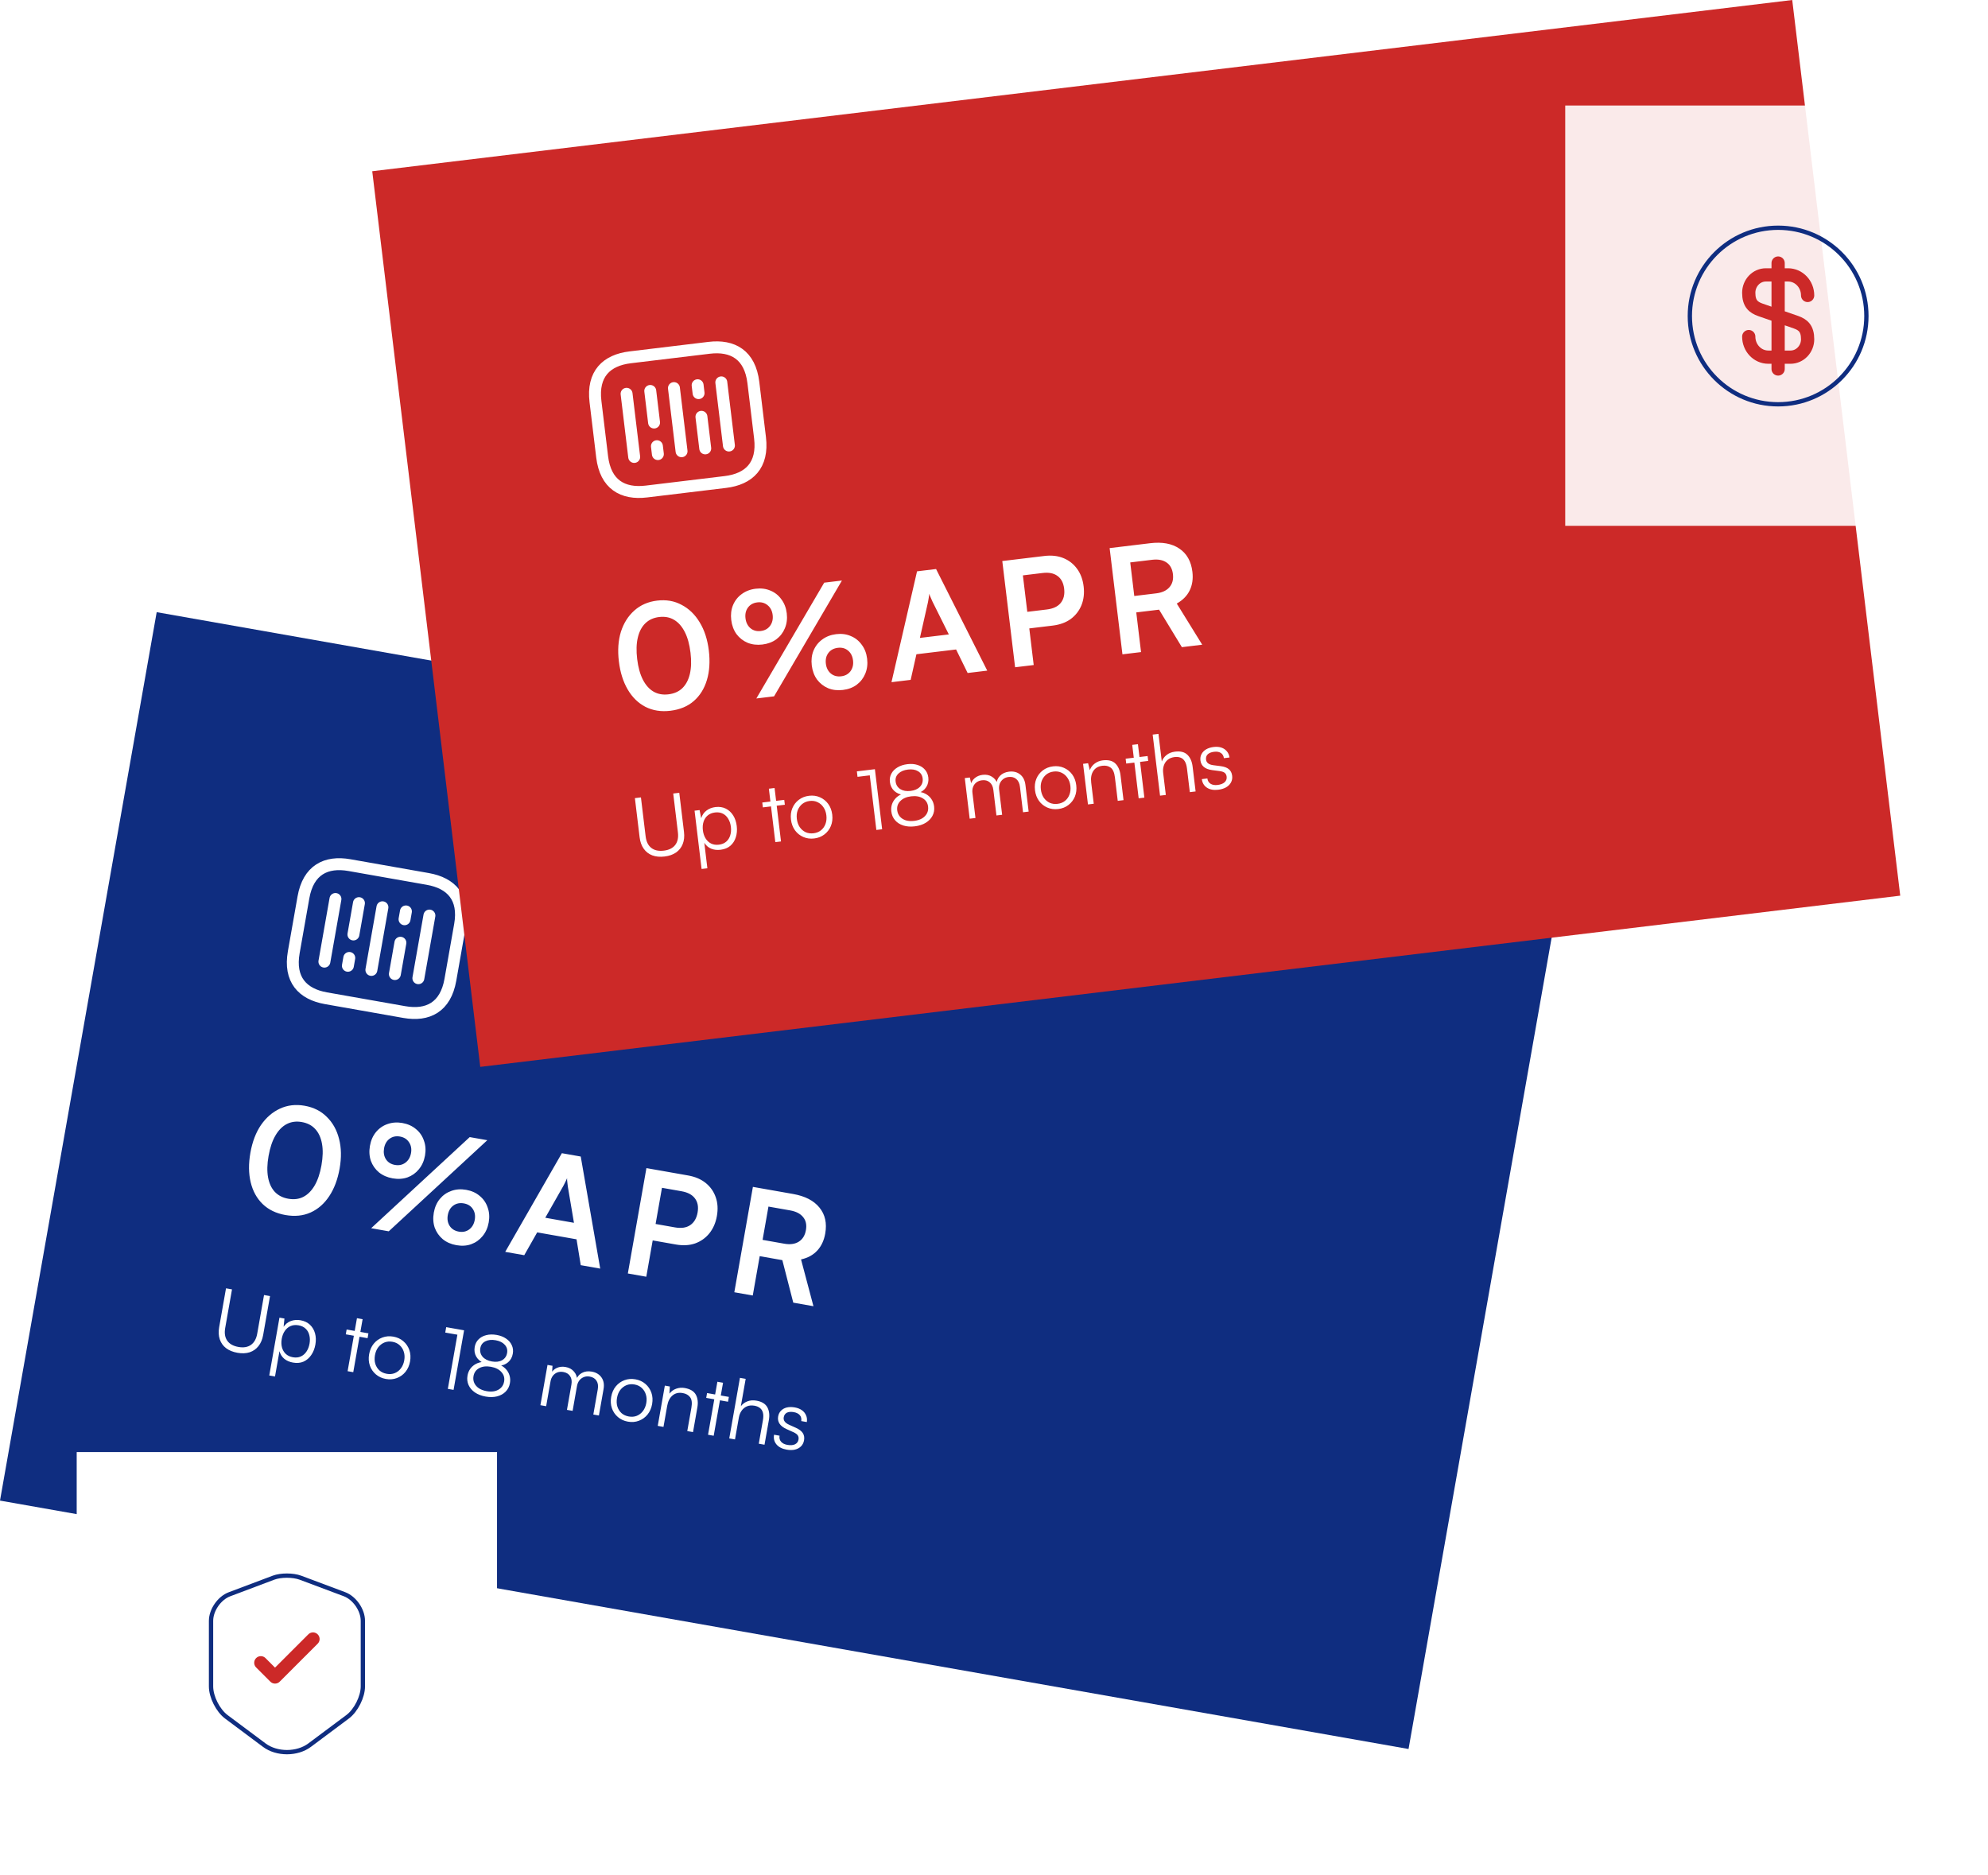<svg width="563" height="531" viewBox="0 0 563 531" fill="none" xmlns="http://www.w3.org/2000/svg">
  <rect width="405.054" height="255.495" transform="translate(44.374 173.374) rotate(10.002)"
    fill="#0F2D80" />
  <g clip-path="url(#clip0_14_2)">
    <path
      d="M94.998 254.605L91.87 272.345M101.651 255.778L100.087 264.648M98.914 271.301L98.523 273.519M114.957 258.124L114.566 260.342M108.304 256.951L105.175 274.692M113.393 266.995L111.828 275.865M121.61 259.298L118.481 277.038M114.504 286.627L92.328 282.716C85.675 281.542 81.826 277.434 83.195 269.672L85.933 254.149C87.301 246.387 92.323 243.843 98.976 245.016L121.152 248.927C127.805 250.1 131.653 254.209 130.285 261.971L127.547 277.494C126.178 285.256 121.156 287.8 114.504 286.627Z"
      stroke="white" stroke-width="3.378" stroke-miterlimit="10" stroke-linecap="round"
      stroke-linejoin="round" />
  </g>
  <path
    d="M70.909 326.49C71.456 323.388 72.451 320.771 73.893 318.64C75.362 316.514 77.151 314.963 79.259 313.988C81.399 312.991 83.735 312.715 86.266 313.162C88.824 313.613 90.925 314.671 92.567 316.335C94.242 317.978 95.392 320.047 96.019 322.542C96.672 325.043 96.725 327.844 96.178 330.947C95.636 334.022 94.657 336.627 93.242 338.763C91.827 340.899 90.068 342.441 87.965 343.388C85.861 344.336 83.476 344.575 80.809 344.105C78.196 343.644 76.05 342.606 74.371 340.991C72.719 339.381 71.593 337.33 70.994 334.839C70.395 332.349 70.367 329.566 70.909 326.49ZM76.053 327.397C75.649 329.683 75.603 331.696 75.914 333.434C76.23 335.145 76.871 336.521 77.838 337.562C78.81 338.575 80.071 339.218 81.622 339.492C83.228 339.775 84.647 339.604 85.88 338.98C87.144 338.333 88.218 337.26 89.1 335.76C89.986 334.232 90.631 332.326 91.034 330.04C91.452 327.672 91.503 325.632 91.187 323.921C90.877 322.183 90.238 320.793 89.271 319.753C88.331 318.717 87.058 318.058 85.453 317.774C83.901 317.501 82.493 317.688 81.229 318.334C79.964 318.981 78.888 320.068 78.002 321.596C77.12 323.096 76.47 325.03 76.053 327.397ZM120.362 327.256C120.093 328.78 119.513 330.081 118.621 331.158C117.762 332.213 116.687 332.978 115.396 333.452C114.111 333.899 112.706 333.988 111.182 333.719C109.685 333.455 108.396 332.891 107.314 332.027C106.263 331.14 105.501 330.051 105.027 328.761C104.585 327.448 104.499 326.03 104.767 324.506C105.036 322.982 105.6 321.692 106.46 320.637C107.351 319.56 108.44 318.798 109.725 318.351C111.043 317.882 112.45 317.779 113.947 318.043C115.471 318.312 116.758 318.89 117.808 319.777C118.863 320.636 119.612 321.722 120.054 323.035C120.528 324.325 120.63 325.732 120.362 327.256ZM116.402 326.558C116.608 325.388 116.422 324.373 115.844 323.513C115.271 322.626 114.413 322.082 113.27 321.881C112.127 321.679 111.134 321.897 110.293 322.534C109.483 323.149 108.974 324.041 108.768 325.212C108.562 326.382 108.731 327.408 109.277 328.29C109.851 329.177 110.709 329.721 111.852 329.923C112.995 330.124 113.987 329.906 114.829 329.269C115.671 328.632 116.195 327.728 116.402 326.558ZM138.006 322.918L110.094 348.722L105.113 347.844L133.025 322.039L138.006 322.918ZM138.407 346.181C138.138 347.705 137.558 349.006 136.666 350.083C135.807 351.138 134.732 351.903 133.442 352.377C132.183 352.828 130.792 352.92 129.268 352.651C127.744 352.382 126.455 351.818 125.4 350.959C124.349 350.072 123.587 348.983 123.113 347.693C122.671 346.38 122.585 344.962 122.853 343.438C123.122 341.914 123.686 340.624 124.546 339.569C125.437 338.492 126.526 337.73 127.811 337.283C129.102 336.809 130.509 336.706 132.033 336.975C133.557 337.244 134.83 337.819 135.853 338.701C136.908 339.561 137.657 340.647 138.099 341.96C138.573 343.25 138.676 344.657 138.407 346.181ZM134.447 345.483C134.658 344.285 134.475 343.257 133.897 342.397C133.346 341.542 132.499 341.014 131.356 340.813C130.213 340.611 129.223 340.815 128.386 341.425C127.549 342.035 127.024 342.939 126.813 344.136C126.607 345.307 126.79 346.335 127.363 347.222C127.941 348.082 128.802 348.612 129.945 348.814C131.061 349.011 132.037 348.804 132.874 348.194C133.716 347.557 134.241 346.653 134.447 345.483ZM148.466 355.49L143.077 354.539L159.117 326.599L164.465 327.542L169.979 359.284L164.468 358.312L163.277 350.988L152.132 349.022L148.466 355.49ZM159.548 335.851L154.42 344.88L162.544 346.313L160.814 336.074C160.777 335.646 160.726 335.217 160.662 334.784C160.598 334.352 160.579 333.984 160.604 333.68C160.502 333.942 160.344 334.279 160.132 334.691C159.951 335.08 159.756 335.467 159.548 335.851ZM188.292 331.744L183.029 361.585L177.804 360.663L183.066 330.822L188.292 331.744ZM191.415 352.457L183.578 351.075L184.398 346.421L191.134 347.609C192.93 347.925 194.37 347.716 195.454 346.981C196.569 346.224 197.271 345.029 197.559 343.396C197.847 341.763 197.592 340.427 196.793 339.389C196.021 338.354 194.764 337.684 193.023 337.377L185.715 336.088L186.536 331.434L194.864 332.903C196.878 333.258 198.548 333.973 199.873 335.049C201.199 336.125 202.14 337.469 202.698 339.083C203.26 340.669 203.368 342.442 203.022 344.402C202.686 346.307 201.978 347.936 200.898 349.288C199.822 350.614 198.475 351.569 196.857 352.154C195.243 352.711 193.429 352.812 191.415 352.457ZM213.183 366.903L207.958 365.981L213.221 336.14L224.61 338.149C227.985 338.744 230.467 340.024 232.057 341.988C233.674 343.957 234.223 346.411 233.705 349.35C233.354 351.336 232.592 352.956 231.417 354.208C230.274 355.437 228.753 356.264 226.855 356.686L230.369 369.934L224.654 368.926L221.558 356.889L215.149 355.758L213.183 366.903ZM217.625 341.715L215.962 351.145L222.126 352.233C223.786 352.525 225.153 352.331 226.228 351.651C227.302 350.971 227.971 349.882 228.235 348.385C228.499 346.888 228.238 345.664 227.451 344.711C226.67 343.732 225.449 343.095 223.789 342.803L217.625 341.715Z"
    fill="white" />
  <path
    d="M62.066 375.872L64.006 364.868L65.703 365.167L63.775 376.101C63.514 377.577 63.708 378.777 64.355 379.701C65.001 380.625 66.063 381.217 67.54 381.478C68.969 381.73 70.146 381.533 71.07 380.886C71.997 380.223 72.589 379.161 72.846 377.7L74.775 366.767L76.471 367.066L74.53 378.07C74.306 379.343 73.861 380.398 73.195 381.236C72.547 382.061 71.716 382.643 70.7 382.983C69.687 383.306 68.537 383.354 67.249 383.127C65.945 382.897 64.865 382.456 64.008 381.803C63.167 381.152 62.577 380.319 62.238 379.304C61.899 378.288 61.841 377.144 62.066 375.872ZM76.256 389.551L79.144 373.174L80.558 373.424L80.316 375.762C80.879 374.954 81.575 374.405 82.404 374.114C83.251 373.81 84.146 373.741 85.089 373.907C86.188 374.101 87.085 374.526 87.779 375.183C88.473 375.84 88.953 376.654 89.219 377.624C89.486 378.594 89.518 379.652 89.316 380.799C89.113 381.946 88.72 382.937 88.135 383.774C87.566 384.613 86.841 385.23 85.962 385.626C85.101 386.008 84.105 386.1 82.974 385.9C82 385.729 81.18 385.373 80.513 384.835C79.85 384.28 79.394 383.56 79.145 382.674L77.882 389.837L76.256 389.551ZM79.788 379.168C79.635 380.031 79.655 380.837 79.848 381.583C80.043 382.314 80.396 382.927 80.908 383.422C81.436 383.92 82.116 384.243 82.948 384.39C83.781 384.536 84.523 384.465 85.173 384.175C85.823 383.884 86.358 383.428 86.775 382.805C87.211 382.169 87.505 381.419 87.658 380.555C87.813 379.676 87.793 378.87 87.598 378.14C87.421 377.396 87.076 376.784 86.561 376.305C86.049 375.809 85.377 375.488 84.544 375.342C83.712 375.195 82.962 375.265 82.296 375.553C81.648 375.827 81.106 376.282 80.671 376.918C80.237 377.538 79.943 378.288 79.788 379.168ZM98.167 376.529L104.34 377.618L104.099 378.985L97.926 377.896L98.167 376.529ZM100.043 388.619L98.441 388.337L101.088 373.327L102.691 373.61L100.043 388.619ZM104.536 383.532C104.743 382.354 105.178 381.361 105.838 380.555C106.499 379.748 107.315 379.163 108.286 378.8C109.257 378.436 110.292 378.352 111.392 378.546C112.507 378.742 113.451 379.176 114.223 379.847C115.012 380.52 115.578 381.349 115.923 382.333C116.268 383.317 116.336 384.398 116.128 385.576C115.926 386.723 115.493 387.708 114.83 388.53C114.17 389.337 113.354 389.922 112.383 390.285C111.427 390.651 110.392 390.736 109.277 390.539C108.177 390.345 107.233 389.911 106.445 389.238C105.657 388.564 105.09 387.736 104.745 386.752C104.403 385.752 104.333 384.679 104.536 383.532ZM106.189 383.799C106.031 384.695 106.064 385.518 106.288 386.271C106.53 387.01 106.923 387.63 107.466 388.13C108.028 388.618 108.717 388.934 109.534 389.078C110.351 389.222 111.099 389.16 111.778 388.891C112.476 388.609 113.057 388.161 113.522 387.546C114.005 386.919 114.325 386.157 114.483 385.262C114.638 384.382 114.595 383.573 114.353 382.834C114.126 382.097 113.733 381.477 113.174 380.974C112.631 380.473 111.951 380.151 111.134 380.007C110.317 379.863 109.56 379.931 108.862 380.213C108.181 380.498 107.599 380.946 107.119 381.558C106.654 382.173 106.344 382.92 106.189 383.799ZM129.532 378.003L126.092 377.397L126.362 375.865L131.428 376.759L128.452 393.629L126.827 393.343L129.532 378.003ZM132.397 389.587C132.602 388.425 133.139 387.491 134.009 386.786C134.878 386.081 135.939 385.717 137.19 385.695L137.134 386.147C136.1 385.673 135.347 385.03 134.875 384.218C134.405 383.39 134.259 382.473 134.437 381.468C134.589 380.604 134.95 379.89 135.519 379.326C136.091 378.747 136.817 378.349 137.697 378.131C138.581 377.899 139.564 377.878 140.648 378.069C141.716 378.257 142.618 378.611 143.353 379.129C144.09 379.631 144.62 380.251 144.944 380.989C145.286 381.713 145.379 382.515 145.224 383.395C145.047 384.4 144.596 385.211 143.872 385.829C143.166 386.433 142.257 386.767 141.144 386.83L141.191 386.425C141.973 386.676 142.623 387.074 143.143 387.62C143.681 388.152 144.058 388.769 144.274 389.471C144.506 390.176 144.551 390.929 144.41 391.73C144.241 392.689 143.832 393.491 143.184 394.138C142.554 394.772 141.755 395.214 140.787 395.465C139.82 395.715 138.739 395.735 137.546 395.525C136.352 395.314 135.335 394.924 134.496 394.355C133.673 393.789 133.075 393.092 132.702 392.265C132.33 391.438 132.228 390.546 132.397 389.587ZM134.095 389.741C133.973 390.432 134.046 391.077 134.313 391.675C134.583 392.257 135.013 392.754 135.605 393.166C136.215 393.565 136.96 393.842 137.839 393.997C138.703 394.15 139.482 394.141 140.176 393.972C140.873 393.787 141.447 393.467 141.9 393.013C142.353 392.558 142.641 391.977 142.766 391.27C142.949 390.234 142.694 389.338 142.001 388.584C141.326 387.817 140.329 387.318 139.01 387.085C137.706 386.855 136.606 386.985 135.71 387.475C134.816 387.949 134.278 388.704 134.095 389.741ZM136.03 381.798C135.867 382.724 136.08 383.539 136.668 384.243C137.275 384.933 138.152 385.379 139.299 385.581C140.446 385.783 141.405 385.669 142.178 385.238C142.969 384.795 143.446 384.11 143.609 383.183C143.767 382.287 143.548 381.512 142.951 380.856C142.369 380.203 141.505 379.775 140.359 379.573C139.212 379.37 138.238 379.474 137.437 379.883C136.654 380.28 136.186 380.918 136.03 381.798ZM154.67 398.253L153.044 397.966L155.055 386.562L156.469 386.811L156.327 388.997L156.104 388.885C156.467 388.204 157.008 387.708 157.726 387.397C158.464 387.074 159.272 386.99 160.152 387.145C161.173 387.325 161.971 387.757 162.547 388.442C163.141 389.114 163.448 389.945 163.468 390.937L163.114 390.874C163.44 389.944 163.997 389.265 164.786 388.837C165.592 388.396 166.522 388.268 167.574 388.454C168.799 388.67 169.723 389.222 170.344 390.109C170.965 390.996 171.159 392.099 170.926 393.418L169.609 400.888L168.03 400.609L169.289 393.47C169.461 392.496 169.344 391.69 168.938 391.051C168.533 390.413 167.89 390.016 167.01 389.861C166.382 389.75 165.814 389.804 165.305 390.022C164.8 390.224 164.379 390.547 164.041 390.989C163.72 391.435 163.508 391.948 163.405 392.529L162.163 399.575L160.561 399.292L161.824 392.129C161.996 391.155 161.87 390.355 161.445 389.73C161.037 389.107 160.401 388.719 159.537 388.567C158.908 388.456 158.334 388.501 157.812 388.7C157.307 388.903 156.886 389.225 156.549 389.668C156.23 390.098 156.019 390.603 155.917 391.184L154.67 398.253ZM173.084 395.621C173.291 394.443 173.726 393.45 174.386 392.644C175.047 391.837 175.863 391.252 176.834 390.889C177.805 390.525 178.84 390.441 179.94 390.635C181.055 390.831 181.999 391.265 182.772 391.936C183.56 392.609 184.126 393.438 184.471 394.422C184.816 395.406 184.884 396.487 184.677 397.665C184.474 398.812 184.042 399.797 183.378 400.619C182.718 401.426 181.902 402.011 180.931 402.374C179.975 402.74 178.94 402.825 177.825 402.628C176.725 402.434 175.781 402 174.993 401.327C174.205 400.653 173.638 399.825 173.293 398.841C172.951 397.841 172.881 396.768 173.084 395.621ZM174.737 395.888C174.579 396.784 174.612 397.607 174.836 398.36C175.078 399.099 175.471 399.719 176.014 400.219C176.576 400.707 177.265 401.023 178.082 401.167C178.899 401.311 179.647 401.249 180.326 400.98C181.024 400.698 181.605 400.25 182.07 399.635C182.553 399.008 182.873 398.246 183.031 397.351C183.186 396.471 183.143 395.662 182.901 394.923C182.674 394.186 182.282 393.566 181.722 393.063C181.179 392.562 180.499 392.24 179.682 392.096C178.865 391.952 178.108 392.02 177.41 392.302C176.729 392.587 176.147 393.035 175.667 393.647C175.202 394.261 174.892 395.009 174.737 395.888ZM187.897 404.113L186.271 403.826L188.283 392.422L189.696 392.671L189.583 394.692C190.087 394.036 190.72 393.572 191.48 393.302C192.259 393.018 193.065 392.949 193.897 393.096C195.468 393.373 196.523 394.005 197.062 394.991C197.601 395.976 197.744 397.184 197.492 398.614L196.262 405.588L194.636 405.301L195.804 398.68C196.039 397.345 195.921 396.361 195.45 395.727C194.994 395.096 194.295 394.697 193.353 394.531C192.19 394.326 191.218 394.559 190.435 395.231C189.671 395.89 189.176 396.863 188.948 398.152L187.897 404.113ZM200.241 394.531L206.415 395.62L206.174 396.986L200 395.897L200.241 394.531ZM202.118 406.621L200.515 406.338L203.162 391.329L204.765 391.611L202.118 406.621ZM208.15 407.66L206.525 407.374L209.55 390.22L211.176 390.507L209.808 398.259C210.292 397.631 210.907 397.173 211.654 396.884C212.42 396.582 213.283 396.515 214.241 396.684C215.749 396.95 216.772 397.576 217.311 398.562C217.85 399.548 217.993 400.755 217.741 402.185L216.511 409.159L214.885 408.872L216.053 402.251C216.211 401.356 216.21 400.627 216.05 400.064C215.893 399.486 215.606 399.046 215.189 398.746C214.775 398.43 214.27 398.22 213.673 398.114C212.856 397.97 212.141 398.03 211.527 398.295C210.914 398.559 210.411 398.973 210.021 399.535C209.633 400.082 209.374 400.725 209.243 401.463L208.15 407.66ZM219.212 406.331L220.768 406.606C220.651 407.265 220.794 407.833 221.196 408.309C221.601 408.769 222.196 409.068 222.981 409.207C223.861 409.362 224.575 409.31 225.123 409.05C225.689 408.777 226.026 408.335 226.134 407.722C226.217 407.251 226.15 406.85 225.933 406.521C225.716 406.191 225.285 405.88 224.64 405.588L222.772 404.748C221.826 404.322 221.156 403.807 220.76 403.203C220.365 402.599 220.235 401.912 220.371 401.142C220.487 400.482 220.761 399.939 221.192 399.513C221.627 399.072 222.174 398.771 222.833 398.612C223.509 398.456 224.255 398.45 225.072 398.594C225.873 398.735 226.547 399 227.094 399.388C227.641 399.776 228.034 400.258 228.272 400.835C228.529 401.399 228.603 402.035 228.494 402.745L226.915 402.466C227.019 401.788 226.883 401.23 226.506 400.791C226.13 400.352 225.557 400.065 224.788 399.929C223.987 399.788 223.337 399.843 222.839 400.095C222.357 400.35 222.061 400.784 221.953 401.397C221.798 402.277 222.314 402.983 223.499 403.516L225.368 404.356C226.313 404.782 226.97 405.278 227.34 405.845C227.725 406.416 227.846 407.109 227.702 407.926C227.583 408.601 227.297 409.166 226.844 409.621C226.391 410.076 225.81 410.386 225.101 410.553C224.41 410.706 223.632 410.707 222.768 410.554C221.496 410.33 220.538 409.837 219.895 409.076C219.254 408.299 219.027 407.384 219.212 406.331Z"
    fill="white" />
  <rect width="405.054" height="255.495" transform="translate(105.417 48.496) rotate(-6.876)"
    fill="#CC2928" />
  <g clip-path="url(#clip1_14_2)">
    <path
      d="M177.446 111.529L179.603 129.414M184.153 110.72L185.231 119.663M186.04 126.37L186.31 128.605M197.567 109.103L197.836 111.338M190.86 109.912L193.017 127.797M198.645 118.045L199.724 126.988M204.273 108.294L206.43 126.179M205.408 136.509L183.052 139.205C176.345 140.014 171.469 137.2 170.526 129.375L168.638 113.726C167.695 105.901 171.761 102.008 178.468 101.199L200.825 98.503C207.531 97.694 212.407 100.509 213.351 108.333L215.238 123.983C216.182 131.807 212.115 135.7 205.408 136.509Z"
      stroke="white" stroke-width="3.378" stroke-miterlimit="10" stroke-linecap="round"
      stroke-linejoin="round" />
  </g>
  <path
    d="M175.264 187.313C174.887 184.185 175.079 181.393 175.84 178.935C176.629 176.474 177.891 174.471 179.625 172.925C181.383 171.349 183.538 170.408 186.09 170.1C188.669 169.789 190.986 170.191 193.041 171.307C195.121 172.393 196.822 174.039 198.146 176.245C199.497 178.448 200.361 181.113 200.739 184.241C201.112 187.341 200.932 190.119 200.199 192.573C199.465 195.028 198.229 197.014 196.491 198.532C194.754 200.049 192.541 200.97 189.852 201.295C187.218 201.612 184.863 201.242 182.787 200.184C180.738 199.123 179.066 197.488 177.77 195.278C176.473 193.068 175.638 190.413 175.264 187.313ZM180.45 186.688C180.728 188.992 181.268 190.931 182.07 192.505C182.868 194.051 183.882 195.181 185.109 195.896C186.333 196.583 187.727 196.833 189.291 196.644C190.91 196.449 192.218 195.874 193.216 194.918C194.239 193.932 194.954 192.593 195.362 190.902C195.768 189.183 195.831 187.171 195.553 184.866C195.265 182.479 194.722 180.513 193.923 178.967C193.121 177.394 192.106 176.25 190.879 175.535C189.679 174.817 188.269 174.555 186.651 174.75C185.087 174.939 183.794 175.526 182.771 176.512C181.749 177.499 181.035 178.851 180.63 180.57C180.222 182.262 180.162 184.301 180.45 186.688ZM222.809 173.688C222.994 175.225 222.817 176.638 222.276 177.928C221.76 179.187 220.954 180.23 219.857 181.059C218.756 181.859 217.438 182.352 215.901 182.538C214.392 182.72 212.995 182.554 211.708 182.041C210.446 181.498 209.4 180.677 208.572 179.58C207.768 178.453 207.273 177.12 207.088 175.584C206.903 174.048 207.068 172.65 207.584 171.391C208.125 170.101 208.945 169.055 210.045 168.255C211.17 167.423 212.487 166.916 213.996 166.735C215.532 166.549 216.931 166.728 218.194 167.272C219.453 167.788 220.485 168.61 221.289 169.738C222.117 170.835 222.624 172.152 222.809 173.688ZM218.817 174.17C218.675 172.99 218.202 172.073 217.4 171.418C216.594 170.736 215.614 170.464 214.462 170.603C213.31 170.742 212.423 171.239 211.803 172.093C211.206 172.916 210.979 173.918 211.121 175.098C211.263 176.277 211.724 177.21 212.502 177.896C213.308 178.578 214.288 178.849 215.44 178.71C216.592 178.571 217.479 178.075 218.099 177.221C218.72 176.366 218.959 175.349 218.817 174.17ZM238.433 164.414L219.216 197.211L214.195 197.816L233.412 165.019L238.433 164.414ZM245.571 186.559C245.757 188.095 245.579 189.508 245.039 190.798C244.523 192.057 243.716 193.101 242.619 193.929C241.546 194.727 240.241 195.218 238.705 195.403C237.169 195.588 235.771 195.423 234.512 194.907C233.249 194.363 232.204 193.543 231.376 192.446C230.572 191.318 230.077 189.986 229.892 188.45C229.706 186.913 229.872 185.515 230.388 184.256C230.928 182.966 231.749 181.921 232.849 181.12C233.946 180.292 235.263 179.785 236.799 179.6C238.336 179.415 239.721 179.596 240.956 180.142C242.216 180.659 243.247 181.481 244.051 182.608C244.879 183.705 245.386 185.022 245.571 186.559ZM241.579 187.04C241.434 185.833 240.96 184.902 240.157 184.247C239.382 183.589 238.418 183.33 237.266 183.468C236.113 183.607 235.225 184.09 234.601 184.917C233.977 185.744 233.738 186.761 233.884 187.968C234.026 189.148 234.5 190.079 235.306 190.761C236.109 191.416 237.086 191.674 238.239 191.535C239.363 191.399 240.238 190.918 240.862 190.091C241.483 189.237 241.722 188.22 241.579 187.04ZM257.9 192.546L252.468 193.201L259.704 161.807L265.096 161.157L279.588 189.93L274.032 190.6L270.766 183.938L259.53 185.293L257.9 192.546ZM262.803 170.535L260.517 180.664L268.707 179.677L264.079 170.381C263.919 169.983 263.746 169.586 263.559 169.191C263.373 168.796 263.247 168.45 263.183 168.151C263.162 168.432 263.109 168.8 263.024 169.256C262.964 169.681 262.89 170.107 262.803 170.535ZM289.116 158.26L292.744 188.344L287.476 188.979L283.848 158.895L289.116 158.26ZM298.119 177.174L290.217 178.127L289.651 173.435L296.442 172.616C298.253 172.398 299.57 171.78 300.394 170.762C301.241 169.713 301.566 168.366 301.367 166.72C301.169 165.073 300.537 163.869 299.47 163.107C298.432 162.342 297.034 162.065 295.278 162.276L287.912 163.165L287.346 158.473L295.742 157.461C297.772 157.216 299.577 157.416 301.158 158.06C302.739 158.705 304.03 159.718 305.032 161.1C306.03 162.455 306.649 164.12 306.887 166.096C307.119 168.016 306.914 169.781 306.273 171.389C305.628 172.97 304.617 174.275 303.238 175.304C301.855 176.306 300.149 176.929 298.119 177.174ZM323.143 184.678L317.875 185.313L314.247 155.229L325.729 153.844C329.131 153.434 331.878 153.938 333.97 155.356C336.089 156.77 337.327 158.959 337.685 161.922C337.926 163.925 337.666 165.696 336.906 167.235C336.169 168.744 334.954 169.976 333.26 170.932L340.469 182.588L334.707 183.283L328.249 172.663L321.788 173.442L323.143 184.678ZM320.081 159.285L321.227 168.792L327.442 168.043C329.115 167.841 330.367 167.258 331.197 166.295C332.028 165.332 332.352 164.096 332.17 162.587C331.988 161.078 331.383 159.982 330.354 159.299C329.322 158.589 327.969 158.334 326.295 158.536L320.081 159.285Z"
    fill="white" />
  <path
    d="M181.139 237.135L179.801 226.042L181.512 225.836L182.841 236.858C183.02 238.346 183.554 239.439 184.441 240.135C185.328 240.831 186.516 241.09 188.005 240.91C189.446 240.737 190.515 240.206 191.211 239.319C191.905 238.416 192.164 237.228 191.986 235.755L190.657 224.733L192.367 224.527L193.705 235.62C193.86 236.903 193.74 238.042 193.346 239.037C192.966 240.015 192.339 240.813 191.466 241.433C190.591 242.036 189.504 242.416 188.206 242.573C186.891 242.732 185.729 242.623 184.72 242.246C183.726 241.868 182.92 241.242 182.3 240.369C181.681 239.496 181.294 238.418 181.139 237.135ZM198.69 246.105L196.699 229.595L198.124 229.424L198.571 231.731C198.876 230.795 199.382 230.067 200.091 229.548C200.813 229.011 201.65 228.685 202.6 228.57C203.709 228.437 204.69 228.583 205.545 229.011C206.4 229.438 207.095 230.077 207.632 230.928C208.168 231.779 208.506 232.783 208.646 233.939C208.785 235.095 208.696 236.158 208.38 237.128C208.079 238.096 207.565 238.897 206.838 239.531C206.125 240.147 205.198 240.524 204.058 240.661C203.076 240.78 202.188 240.678 201.394 240.356C200.599 240.018 199.953 239.461 199.458 238.686L200.329 245.907L198.69 246.105ZM199.055 235.143C199.16 236.014 199.413 236.779 199.813 237.438C200.212 238.081 200.728 238.565 201.362 238.89C202.012 239.213 202.756 239.324 203.595 239.223C204.435 239.122 205.123 238.838 205.662 238.371C206.2 237.905 206.578 237.313 206.797 236.596C207.03 235.861 207.094 235.058 206.989 234.187C206.882 233.3 206.629 232.535 206.23 231.892C205.845 231.232 205.337 230.747 204.705 230.437C204.071 230.112 203.335 230 202.495 230.101C201.656 230.203 200.959 230.487 200.405 230.956C199.865 231.407 199.479 231.999 199.246 232.734C199.012 233.454 198.948 234.257 199.055 235.143ZM215.876 227.283L222.1 226.532L222.266 227.91L216.042 228.66L215.876 227.283ZM221.182 238.307L219.567 238.502L217.742 223.37L219.357 223.176L221.182 238.307ZM224.004 232.135C223.86 230.947 223.988 229.871 224.386 228.907C224.784 227.944 225.394 227.147 226.218 226.517C227.042 225.888 228.008 225.506 229.117 225.373C230.241 225.237 231.27 225.378 232.204 225.796C233.154 226.211 233.937 226.84 234.552 227.681C235.168 228.523 235.547 229.538 235.691 230.725C235.83 231.881 235.702 232.949 235.306 233.929C234.908 234.893 234.297 235.689 233.473 236.319C232.665 236.946 231.699 237.328 230.575 237.464C229.466 237.597 228.437 237.456 227.487 237.041C226.537 236.625 225.755 235.996 225.139 235.155C224.522 234.297 224.143 233.291 224.004 232.135ZM225.664 231.91C225.772 232.813 226.043 233.592 226.476 234.247C226.922 234.884 227.478 235.363 228.143 235.684C228.822 235.988 229.574 236.09 230.397 235.991C231.221 235.891 231.918 235.615 232.49 235.16C233.076 234.688 233.502 234.09 233.768 233.367C234.048 232.626 234.134 231.805 234.025 230.902C233.918 230.015 233.641 229.253 233.195 228.616C232.765 227.977 232.209 227.498 231.528 227.179C230.862 226.857 230.118 226.746 229.294 226.845C228.471 226.945 227.766 227.231 227.181 227.703C226.611 228.173 226.185 228.771 225.903 229.496C225.636 230.219 225.557 231.024 225.664 231.91ZM246.318 219.587L242.85 220.005L242.664 218.461L247.771 217.845L249.822 234.853L248.183 235.051L246.318 219.587ZM252.423 229.84C252.282 228.668 252.525 227.619 253.152 226.692C253.779 225.764 254.688 225.108 255.879 224.724L255.957 225.172C254.83 225.019 253.923 224.622 253.235 223.982C252.545 223.326 252.14 222.492 252.017 221.478C251.912 220.607 252.05 219.819 252.431 219.115C252.81 218.394 253.389 217.802 254.169 217.339C254.947 216.859 255.882 216.554 256.975 216.422C258.051 216.292 259.017 216.369 259.87 216.651C260.722 216.918 261.409 217.357 261.933 217.969C262.47 218.563 262.793 219.303 262.9 220.19C263.022 221.204 262.826 222.111 262.312 222.912C261.812 223.695 261.039 224.278 259.993 224.662L259.92 224.261C260.741 224.274 261.479 224.466 262.135 224.837C262.804 225.19 263.344 225.671 263.755 226.281C264.181 226.888 264.443 227.595 264.541 228.403C264.657 229.369 264.499 230.256 264.066 231.063C263.647 231.852 263.011 232.508 262.158 233.028C261.305 233.549 260.277 233.882 259.074 234.027C257.87 234.172 256.784 234.094 255.816 233.793C254.864 233.49 254.089 232.997 253.493 232.314C252.896 231.631 252.54 230.806 252.423 229.84ZM254.093 229.494C254.177 230.191 254.433 230.787 254.862 231.281C255.29 231.76 255.846 232.11 256.532 232.333C257.231 232.538 258.024 232.587 258.911 232.48C259.782 232.375 260.525 232.141 261.14 231.777C261.753 231.398 262.21 230.925 262.511 230.359C262.812 229.792 262.92 229.153 262.834 228.44C262.708 227.395 262.204 226.612 261.322 226.092C260.454 225.554 259.354 225.365 258.024 225.526C256.71 225.684 255.695 226.128 254.979 226.857C254.262 227.57 253.967 228.449 254.093 229.494ZM253.638 221.331C253.751 222.265 254.191 222.983 254.959 223.485C255.74 223.969 256.709 224.142 257.865 224.002C259.021 223.863 259.906 223.475 260.52 222.839C261.148 222.185 261.406 221.39 261.293 220.456C261.184 219.553 260.749 218.875 259.987 218.42C259.241 217.964 258.29 217.806 257.134 217.945C255.978 218.085 255.076 218.466 254.429 219.091C253.795 219.697 253.531 220.444 253.638 221.331ZM276.253 231.666L274.614 231.863L273.227 220.366L274.652 220.195L275.151 222.328L274.904 222.285C275.054 221.528 275.428 220.896 276.025 220.39C276.637 219.867 277.386 219.552 278.273 219.445C279.303 219.32 280.192 219.502 280.942 219.99C281.705 220.461 282.24 221.167 282.547 222.11L282.191 222.153C282.233 221.168 282.568 220.357 283.198 219.718C283.842 219.062 284.695 218.67 285.756 218.542C286.991 218.393 288.034 218.653 288.886 219.321C289.738 219.99 290.244 220.989 290.405 222.32L291.313 229.85L289.721 230.042L288.853 222.844C288.735 221.862 288.389 221.125 287.815 220.632C287.242 220.138 286.511 219.945 285.625 220.052C284.991 220.129 284.463 220.345 284.04 220.701C283.615 221.042 283.306 221.473 283.111 221.994C282.933 222.514 282.879 223.066 282.95 223.652L283.806 230.755L282.191 230.95L281.32 223.728C281.202 222.747 280.849 222.018 280.261 221.542C279.69 221.065 278.968 220.879 278.097 220.984C277.464 221.06 276.927 221.27 276.486 221.612C276.061 221.953 275.752 222.384 275.558 222.905C275.377 223.409 275.323 223.954 275.393 224.54L276.253 231.666ZM293.109 223.801C292.966 222.613 293.093 221.537 293.491 220.574C293.889 219.61 294.5 218.813 295.323 218.184C296.147 217.554 297.113 217.173 298.222 217.039C299.346 216.903 300.375 217.044 301.309 217.462C302.259 217.877 303.042 218.506 303.658 219.348C304.273 220.189 304.653 221.204 304.796 222.391C304.935 223.548 304.807 224.615 304.411 225.595C304.013 226.559 303.402 227.355 302.578 227.985C301.771 228.613 300.804 228.994 299.68 229.13C298.571 229.263 297.542 229.122 296.592 228.707C295.643 228.291 294.86 227.663 294.244 226.821C293.627 225.964 293.248 224.957 293.109 223.801ZM294.769 223.577C294.878 224.479 295.148 225.258 295.581 225.913C296.027 226.55 296.583 227.029 297.248 227.35C297.928 227.654 298.679 227.756 299.502 227.657C300.326 227.558 301.023 227.281 301.595 226.826C302.181 226.354 302.607 225.756 302.873 225.033C303.153 224.293 303.239 223.471 303.13 222.568C303.023 221.681 302.747 220.92 302.3 220.282C301.87 219.644 301.314 219.164 300.633 218.845C299.967 218.523 299.223 218.412 298.399 218.512C297.576 218.611 296.871 218.897 296.286 219.369C295.716 219.839 295.29 220.437 295.008 221.162C294.741 221.885 294.662 222.69 294.769 223.577ZM309.75 227.626L308.111 227.824L306.724 216.327L308.149 216.155L308.628 218.122C308.92 217.347 309.39 216.72 310.039 216.24C310.702 215.743 311.454 215.443 312.293 215.342C313.877 215.151 315.069 215.449 315.871 216.236C316.673 217.023 317.161 218.137 317.334 219.578L318.182 226.609L316.543 226.807L315.738 220.132C315.576 218.786 315.177 217.878 314.542 217.408C313.923 216.937 313.138 216.758 312.188 216.873C311.016 217.014 310.154 217.52 309.6 218.39C309.06 219.242 308.868 220.318 309.025 221.616L309.75 227.626ZM318.78 214.873L325.004 214.122L325.17 215.5L318.946 216.251L318.78 214.873ZM324.086 225.897L322.471 226.092L320.646 210.961L322.261 210.766L324.086 225.897ZM330.161 225.141L328.522 225.338L326.436 208.045L328.075 207.848L329.018 215.663C329.298 214.922 329.754 214.305 330.385 213.811C331.03 213.299 331.836 212.985 332.802 212.869C334.322 212.685 335.483 212.987 336.285 213.774C337.087 214.561 337.574 215.675 337.748 217.116L338.596 224.147L336.957 224.345L336.152 217.67C336.043 216.768 335.831 216.07 335.514 215.578C335.196 215.07 334.794 214.733 334.308 214.567C333.82 214.385 333.275 214.33 332.673 214.402C331.85 214.502 331.183 214.767 330.673 215.198C330.162 215.629 329.802 216.171 329.591 216.823C329.379 217.459 329.317 218.149 329.407 218.893L330.161 225.141ZM340.36 220.657L341.928 220.468C342.008 221.133 342.31 221.635 342.833 221.974C343.353 222.296 344.01 222.41 344.802 222.315C345.688 222.208 346.356 221.95 346.805 221.543C347.268 221.117 347.462 220.596 347.388 219.978C347.33 219.503 347.15 219.139 346.846 218.887C346.543 218.634 346.04 218.462 345.338 218.37L343.306 218.109C342.278 217.976 341.487 217.677 340.933 217.214C340.379 216.751 340.055 216.131 339.962 215.355C339.882 214.69 339.986 214.091 340.275 213.558C340.563 213.009 340.999 212.563 341.584 212.219C342.185 211.874 342.897 211.651 343.721 211.552C344.528 211.455 345.25 211.512 345.886 211.725C346.522 211.937 347.038 212.284 347.434 212.767C347.843 213.232 348.099 213.819 348.201 214.53L346.609 214.722C346.511 214.043 346.219 213.548 345.731 213.237C345.244 212.927 344.612 212.818 343.836 212.912C343.029 213.009 342.423 213.251 342.02 213.637C341.632 214.021 341.476 214.522 341.55 215.139C341.657 216.026 342.356 216.553 343.645 216.718L345.677 216.979C346.705 217.113 347.478 217.397 347.997 217.832C348.531 218.266 348.848 218.895 348.947 219.718C349.029 220.399 348.92 221.023 348.618 221.589C348.317 222.156 347.851 222.622 347.22 222.987C346.604 223.334 345.86 223.561 344.989 223.666C343.706 223.82 342.646 223.627 341.81 223.085C340.971 222.527 340.488 221.718 340.36 220.657Z"
    fill="white" />
  <g filter="url(#filter0_b_14_2)">
    <rect width="119.036" height="119.036" transform="translate(443.272 29.882)" fill="white"
      fill-opacity="0.9" />
    <path
      d="M495.243 95.326C495.243 98.551 497.718 101.151 500.793 101.151H507.068C509.743 101.151 511.918 98.876 511.918 96.076C511.918 93.026 510.593 91.951 508.618 91.251L498.543 87.751C496.568 87.051 495.243 85.976 495.243 82.926C495.243 80.126 497.418 77.851 500.093 77.851H506.368C509.443 77.851 511.918 80.451 511.918 83.676M503.563 74.501V104.501"
      stroke="#CC2928" stroke-width="3.75" stroke-linecap="round" stroke-linejoin="round" />
    <path
      d="M503.563 114.501C517.37 114.501 528.563 103.308 528.563 89.501C528.563 75.694 517.37 64.501 503.563 64.501C489.755 64.501 478.563 75.694 478.563 89.501C478.563 103.308 489.755 114.501 503.563 114.501Z"
      stroke="#0F2D80" stroke-width="1.218" stroke-linecap="round" stroke-linejoin="round" />
  </g>
  <rect width="119.036" height="119.036" transform="translate(21.721 411.24)" fill="white" />
  <path
    d="M77.465 446.815L64.99 451.515C62.114 452.59 59.764 455.99 59.764 459.04V477.615C59.764 480.565 61.715 484.44 64.09 486.215L74.84 494.24C78.365 496.89 84.165 496.89 87.689 494.24L98.439 486.215C100.814 484.44 102.764 480.565 102.764 477.615V459.04C102.764 455.965 100.414 452.565 97.54 451.49L85.064 446.815C82.939 446.04 79.54 446.04 77.465 446.815Z"
    stroke="#0F2D80" stroke-width="1.218" stroke-linecap="round" stroke-linejoin="round" />
  <path d="M73.865 470.915L77.889 474.94L88.639 464.19" stroke="#CC2928" stroke-width="3.75"
    stroke-linecap="round" stroke-linejoin="round" />
  <defs>
    <filter id="filter0_b_14_2" x="423.272" y="9.882" width="159.036" height="159.036"
      filterUnits="userSpaceOnUse" color-interpolation-filters="sRGB">
      <feFlood flood-opacity="0" result="BackgroundImageFix" />
      <feGaussianBlur in="BackgroundImageFix" stdDeviation="10" />
      <feComposite in2="SourceAlpha" operator="in" result="effect1_backgroundBlur_14_2" />
      <feBlend mode="normal" in="SourceGraphic" in2="effect1_backgroundBlur_14_2" result="shape" />
    </filter>
    <clipPath id="clip0_14_2">
      <rect width="54.044" height="54.044" fill="white"
        transform="translate(84.821 234.517) rotate(10.001)" />
    </clipPath>
    <clipPath id="clip1_14_2">
      <rect width="54.044" height="54.044" fill="white"
        transform="translate(161.874 95.263) rotate(-6.877)" />
    </clipPath>
  </defs>
</svg>
